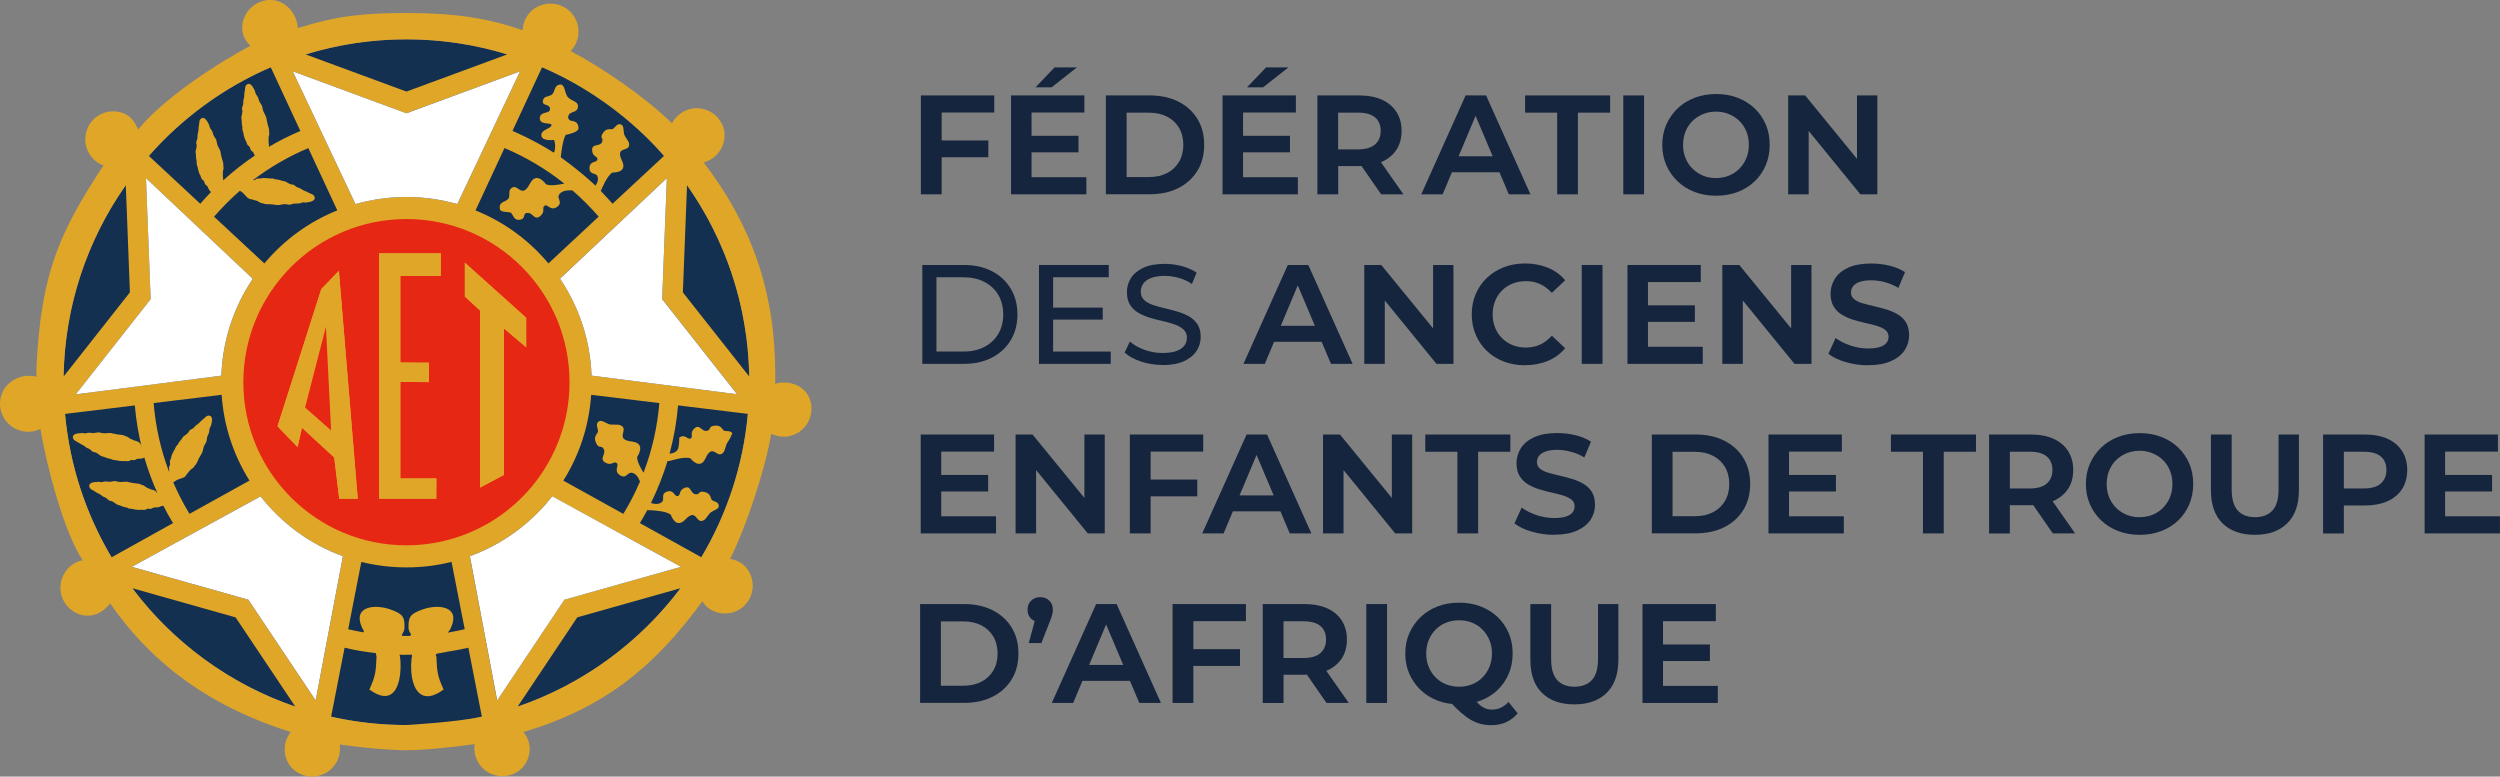<svg xmlns="http://www.w3.org/2000/svg" xmlns:xlink="http://www.w3.org/1999/xlink" id="Calque_2" data-name="Calque 2" viewBox="0 0 583.46 181.24"><rect x="0" y="0" width="583.46" height="181.24" fill="#808080" stroke="none"/><defs><style>      .cls-1 {        fill: none;      }      .cls-2 {        fill: #16253e;      }      .cls-3 {        fill: #143051;      }      .cls-4 {        clip-path: url(#clippath-1);      }      .cls-5 {        clip-path: url(#clippath-3);      }      .cls-6 {        clip-path: url(#clippath-2);      }      .cls-7 {        fill: #fff;      }      .cls-8 {        fill: #e52713;      }      .cls-9 {        fill: #e0a628;      }      .cls-10 {        clip-path: url(#clippath);      }    </style><clipPath id="clippath"><path class="cls-1" d="M103.53,160.92c-1.4-3.1-1.54-3.98-1.68-7.67,0,0-.57-.66.57-.79.88-.09,1.17-.22,2.03-.37,1.64-.24,3.26-.55,4.86-.92l3.15,16.09c-5.66,1.27-17.59,1.95-17.59,1.95-6.06,0-11.93-.68-17.59-1.95l3.14-16.09c2.37.56,4.8.98,7.28,1.25l.18.83c-.15,3.69-.28,4.57-1.67,7.67,6.37,4.65,7.65-2.48,7.2-7.26l-.15-.87c.52.02,1.07.07,1.61.02,1.01-.02,1.29-.02,1.29-.02l-.02.49c-.07.26-.12.5-.12.74-.35,3.64.49,8.47,3.77,8.47,1,0,2.23-.45,3.74-1.57M30.89,137.28l24.09,6.8,13.94,20.83c-15.3-5.22-28.5-14.95-38.03-27.63M134.73,144.08l24.1-6.8c-9.53,12.63-22.73,22.4-38.02,27.63l13.92-20.83ZM105.38,131.13l3.08,15.72c-1.04.23-2.12.46-3.19.65l-.82.15.43-.46c.12-.23.26-.45.37-.72,2.27-4.98-2.93-5.51-6.49-4.28-2.95,1.04-3.48,1.67-3.42,4.36,0,.52.31,1.06.62,1.59l-.29.28h-1.76l-.13-.27c.32-.54.62-1.07.62-1.6.07-2.69-.46-3.32-3.42-4.36-3.55-1.22-8.75-.7-6.49,4.28.13.27.27.52.4.74v.38c-1.23-.22-2.43-.46-3.63-.73l3.07-15.72c3.36.84,6.9,1.28,10.54,1.28s7.14-.44,10.51-1.28M60.81,115.85c4.92,6.29,11.58,11.18,19.22,13.97l-2.98,15.88h-.01l-.82,4.33h0l-2.55,13.45v-.02.02l-15.71-23.52-27.2-7.67,30.05-16.44h0ZM110.75,129.41c.3-.12.59-.26.87-.38.14-.05.3-.11.44-.16.29-.13.6-.28.89-.42.13-.05.27-.15.4-.19.31-.15.6-.29.91-.44.12-.05.24-.12.35-.19.31-.13.61-.31.91-.48.12-.06.22-.12.34-.18.29-.17.6-.33.9-.52.11-.05.21-.1.3-.16.31-.2.61-.39.92-.59.08-.04.15-.07.22-.12.98-.65,1.94-1.32,2.86-2.01.12-.09.22-.18.35-.28.21-.13.39-.29.59-.46.17-.15.38-.3.55-.44.18-.13.34-.31.51-.44.19-.17.4-.35.6-.52.14-.13.31-.27.46-.42.2-.18.4-.38.6-.57.15-.13.29-.27.43-.43.21-.2.41-.38.6-.59.14-.13.29-.28.42-.44.19-.21.38-.41.57-.61.13-.16.28-.32.4-.46.18-.21.37-.39.55-.61.15-.16.28-.33.43-.49.08-.13.18-.24.29-.38.16-.2.3-.39.46-.6v.02h.01l14.16,7.74h0l3.88,2.11h.01l11.99,6.58-24.9,7.03h.01l-2.31.65-1.34,2h0l-14.37,21.5h0l-6.37-33.67c.31-.11.62-.21.92-.32h0c.06-.02.12-.06.17-.06M15.18,96.6l16.28-1.98c.31,3.48.88,6.88,1.71,10.17l-.29-1.07c-.56-.77-.84-.68-1.4-.88-.63-.21-1.23-.49-1.45-.71-.23-.19-.51-.29-.62-.3-.1-.04-.23-.09-.23-.09-.42-.26-1.25-.3-1.25-.3-.77-.07-.4-.02-1.37-.22-.97-.2-.65-.2-1.35-.16-.73.02-.46.12-1.28.02-.82-.11-.48-.22-1.24-.13-.76.06-.48.16-1.12.11-.63-.07-.76-.1-1.12-.04-.38.09-.43.17-.93.09-.51-.09-.38-.09-.78,0,0,0-1.58-.05-1.73.78,0,0-.19.68.85,1.15.26.1.4.29.99.59.59.31.44.21.88.49.42.28.17.24.63.44.45.2.48.16.82.45.34.32.34.43.78.5.44.09.41.06.97.44.52.38.52.45.89.55.38.09.52.15,1.01.34.46.21.24.09.84.22.59.15.15.16.79.27.66.11.53.04.77.11.49.17,1.5.18,1.5.18.31-.07.71,0,.71,0,.72.1.97-.18.97-.18.19-.17.49-.07.49-.07.57.11.9-.16.9-.16.33-.24.86-.15.86-.15.52,0,.84-.18.84-.18.06-.04.14-.06.2-.1.82,2.88,1.86,5.66,3.06,8.36-.6-.81-.87-.72-1.45-.9-.62-.22-1.23-.5-1.46-.72-.22-.21-.51-.29-.62-.31-.1-.02-.23-.09-.23-.09-.4-.26-1.26-.3-1.26-.3-.76-.1-.37-.02-1.34-.22-.97-.21-.66-.18-1.37-.16-.73.01-.45.12-1.28.02-.81-.11-.47-.22-1.23-.15-.76.07-.48.18-1.12.12-.64-.09-.76-.09-1.14-.02-.37.09-.41.16-.92.09-.5-.09-.37-.09-.78-.01,0,0-1.57-.05-1.73.78,0,0-.19.7.85,1.15.26.11.4.29.99.6.59.29.45.21.88.5.44.27.18.23.63.42.44.19.49.17.82.46.34.29.34.43.77.5.45.09.41.07.96.44.54.37.53.44.91.52.35.09.52.16,1,.35.47.21.24.09.84.21.59.15.16.21.79.29.66.1.53.02.78.1.49.16,1.48.2,1.48.2.31-.07.73-.02.73-.02.72.09.96-.17.96-.17.2-.16.5-.07.5-.07.56.11.89-.16.89-.16.32-.26.86-.16.86-.16.53,0,.84-.15.84-.15.22-.15.53-.21.53-.21.09.02.21-.01.3-.02.7,1.38,1.45,2.73,2.25,4.04l-14.34,7.98c-5.93-9.96-9.75-21.31-10.86-33.46M156.32,105.67c.96-3.58,1.61-7.28,1.93-11.06l16.29,1.98c-1.1,12.15-4.93,23.51-10.85,33.47l-14.36-7.98c.6-.98,1.18-1.98,1.73-3.02l.7.02s3.94.11,4.82,1.1c0,0,1.11,3.39,3.33,1.1,1.62-1.7,2.17-1.05,2.71-.38.43.49.84,1.01,1.73.45.5-.32,1.06-1.45,1.59-1.81.85-.57,2-.74,1.8-1.67-.18-.9-1.48-.79-1.73-1.38-.24-.56-.28-1.37-1.58-1.67-.84-.2-1.07.02-1.26.24-.19.18-.35.38-.9.28-1.15-.18-.98-2.11-2.48-1.49-1.51.63-.79,1.67-1.61,1.92-.37.1-.59-.24-.87-.56-.32-.38-.72-.76-1.58-.49-1.6.5-.62,1.7-1.14,2.32-.61.7-1.65.67-2.65.37,0,0-.1.13.05-.17,1.49-3.05,2.76-6.24,3.76-9.53.11-.39.06-.11.06-.11l.46-.02s3.75-1.21,4.92-.56c0,0,2.16,2.82,3.47-.07.97-2.16,1.72-1.72,2.45-1.28.57.34,1.12.67,1.77-.16.35-.45.5-1.7.9-2.25.62-.79,1.12-2.15,1.12-2.15-.46-.79-1.67-.26-2.08-.71-.41-.48-.73-1.21-2.05-1.05-1.6.17-.69.99-1.86,1.22-.48.07-.84-.21-1.18-.48-.5-.38-.95-.77-1.66-.11-1.21,1.07-.17,1.84-.87,2.33-.31.22-.6,0-.94-.22-.45-.24-.96-.52-1.72.04,0,0-.01,1.82-.29,2.58-.29.76-1.1,1.09-2,1.18l.06-.22ZM35.84,94.07l15.89-1.93c.49,7.32,2.81,14.16,6.5,20.02l-14,7.76c-1.43-2.33-2.7-4.8-3.8-7.36h0c.35-.13.6-.38.6-.38.3-.24,1.23-.52,1.23-.52,1.05-.29,1.05-.61,1.43-1.11.39-.52.84-1.03,1.12-1.17.28-.13.45-.4.5-.48.05-.1.13-.21.13-.21.38-.31.69-1.09.69-1.09.33-.7.13-.38.62-1.22.49-.85.39-.55.59-1.24.21-.7.03-.48.37-1.22.37-.76.37-.4.52-1.15.17-.73-.02-.51.25-1.09.26-.59.31-.68.36-1.07.05-.39-.03-.45.21-.9.25-.46.2-.34.27-.72,0,0,.51-1.51-.22-1.9,0,0-.59-.4-1.34.44-.19.23-.43.29-.88.77-.46.48-.34.35-.73.7-.4.3-.27.09-.61.46-.32.37-.31.41-.69.63-.38.22-.51.17-.73.57-.21.39-.19.35-.71.77-.53.41-.59.38-.8.69-.18.33-.3.45-.63.85-.34.38-.15.22-.46.72-.32.51-.22.1-.51.67-.3.57-.17.49-.33.7-.31.42-.67,1.36-.67,1.36,0,.33-.19.71-.19.71-.31.65-.14.96-.14.96.11.23-.05.5-.05.5-.31.48-.16.89-.16.89.07.2.04.41-.02.61h0c-1.9-5.05-3.14-10.42-3.59-16.03M131.48,112.16c3.69-5.87,6-12.71,6.49-20.02l15.91,1.93c-.47,5.65-1.72,11.07-3.64,16.13l-.07.1c-.7-1.14-1.62-2.83-1.44-3.72,0,0,2.19-3.12-1.21-3.52-4.43-.52-.38-2.94-2.81-3.85-.29-.11-.74-.11-1.24-.11-.5.01-1.01.02-1.35-.1-1.01-.37-1.9-1.22-2.57-.48-.65.77.28,1.81-.05,2.38-.33.59-.99,1.15-.41,2.42.71,1.6,1.24.39,1.84,1.53.59,1.12-1.18,2.2.31,3.09.84.49,1.34.32,1.74.15.34-.13.62-.28.95-.02.69.54-.79,1.73.68,2.78.89.65,1.4.27,1.83-.1.29-.23.55-.45.87-.43,1.01.05,1.67,1.01,2.07,2.11l-.08.1c-1.1,2.58-2.39,5.04-3.82,7.4l-14-7.76ZM29.36,43.23l.96,25-15.48,19.65c.27-16.6,5.6-31.98,14.51-44.65M159.37,68.25l.97-25.03c8.92,12.66,14.25,28.05,14.52,44.65l-15.49-19.63ZM34.07,41.57l9.95,9.38h-.01s3.25,3.05,3.25,3.05h0l11.73,11.07c-4.38,6.49-7.03,14.25-7.32,22.6l-16.02,2.05h0l-4.39.56h0l-13.57,1.75h0s0,0,0,0l17.48-22.21-1.09-28.25h0ZM155.63,41.57l-.99,25.79h0l-.1,2.45,1.51,1.9h0l15.98,20.29h-.01l-33.96-4.35c-.31-8.37-2.98-16.1-7.36-22.62l24.93-23.47h0ZM59.12,42.02h-.06c3.94-2.98,8.27-5.52,12.9-7.45l6.76,14.53c-6.66,2.67-12.49,6.96-17.02,12.38l-11.74-10.91c1.87-2.15,3.88-4.19,6.03-6.05.21.17.38.24.38.24.34.2.96.94.96.94.7.83.97.71,1.61.88.63.15,1.26.35,1.51.55.24.22.54.26.65.27.1.02.24.06.24.06.43.23,1.28.2,1.28.2.76.02.38-.02,1.37.1.98.12.66.15,1.37.06.72-.11.43-.18,1.27-.16.84.05.49.18,1.25.05.74-.15.46-.22,1.1-.2.66,0,.78,0,1.14-.09.37-.12.4-.22.9-.17.51.04.38.05.77-.05,0,0,1.58-.1,1.66-.93,0,0,.13-.72-.93-1.07-.28-.09-.43-.26-1.03-.49-.63-.27-.47-.19-.92-.43-.46-.24-.21-.22-.67-.38-.46-.16-.5-.13-.87-.39-.34-.27-.37-.39-.81-.44-.46-.05-.42-.02-1-.35-.57-.33-.57-.38-.95-.44-.37-.06-.53-.11-1.03-.27-.5-.15-.25-.06-.85-.13-.6-.11-.17-.17-.79-.23h-.79c-.5-.12-1.5-.1-1.5-.1-.31.13-.73.1-.73.1-.72-.05-.94.24-.94.24-.11.13-.29.16-.39.16-.06,0-.1-.02-.1-.02M110.98,49.1l6.76-14.55c5.02,2.12,9.7,4.91,13.91,8.25l.09.04c-1.29.28-3.51.65-4.34.13,0,0-2.18-3.14-3.72-.11-1.17,2.25-1.94,1.75-2.68,1.23-.59-.4-1.17-.78-1.92.09-.4.45,0,1.69-.45,2.22-.7.82-2.26.61-1.97,2.37.17.99,2.27.48,2.7.99.43.52.62,1.67,1.83,1.55,1.73-.18.6-1.48,1.86-1.62.51-.07.89.23,1.25.54.49.44.96.88,1.76.22,1.36-1.11.28-1.97,1.06-2.45.33-.21.62.05,1.01.28.43.29.99.6,1.82.05,1.48-1,.11-1.94.45-2.73.47-1.06,1.9-1.27,3.23-1.15l.07.07c2.15,1.87,4.17,3.91,6.02,6.04l-11.73,10.92c-4.52-5.42-10.36-9.7-17.02-12.38M121.37,16.65l-5.84,12.37h0l-1.89,4h0l-6.91,14.6c-3.77-1.05-7.75-1.65-11.87-1.65s-8.12.6-11.9,1.65h0l-14.64-30.97h0l24.29,8.96h0l2.24.83,26.52-9.79h0ZM34.73,36.39c7.79-8.84,17.49-15.97,28.46-20.69l6.91,14.87c-2.54,1.07-4.99,2.31-7.37,3.71h.01c.07-.35-.01-.6-.05-1.03-.04-.63-.02-1.31.09-1.61.11-.28.08-.6.05-.68-.02-.12-.03-.24-.03-.24.09-.48-.21-1.27-.21-1.27-.2-.74-.12-.37-.31-1.34-.21-.95-.09-.67-.4-1.29-.29-.67-.28-.38-.52-1.17-.23-.82,0-.54-.35-1.2-.38-.67-.35-.38-.56-.99-.19-.6-.21-.74-.42-1.05-.22-.33-.32-.33-.44-.82-.13-.5-.07-.38-.28-.72,0,0-.6-1.47-1.4-1.29,0,0-.72.1-.72,1.23,0,.28-.13.5-.17,1.14-.04.67-.01.51-.1,1.01-.1.51-.13.26-.15.74,0,.5.04.52-.1.94-.13.44-.26.49-.16.92.1.44.11.4-.03,1.06-.13.63-.19.66-.13,1.04.06.37.06.55.08,1.05,0,.54.03.26.13.85.1.6-.1.22.05.84.16.65.19.49.21.74.04.52.4,1.47.4,1.47.21.24.31.65.31.65.19.7.54.83.54.83.22.11.28.41.28.41.09.59.46.77.46.77.35.2.5.74.5.74.05.11.1.22.16.3-2.62,1.76-5.08,3.69-7.39,5.8h0c.04-.29-.02-.52-.05-.87-.06-.65-.04-1.31.08-1.6.11-.31.07-.61.04-.71-.03-.1-.03-.26-.03-.26.08-.48-.21-1.27-.21-1.27-.21-.71-.12-.35-.33-1.32-.19-.96-.07-.68-.37-1.32-.31-.66-.3-.37-.53-1.16-.23-.79.01-.56-.35-1.21-.37-.66-.35-.38-.55-.98-.18-.62-.21-.74-.42-1.05-.22-.32-.3-.32-.45-.83-.11-.5-.06-.38-.29-.71,0,0-.59-1.47-1.4-1.29,0,0-.71.1-.71,1.22,0,.28-.13.5-.16,1.16-.05.66-.01.49-.11,1-.09.5-.14.26-.14.76,0,.48.04.5-.1.93-.15.43-.26.49-.17.92.11.44.11.41-.01,1.05-.13.66-.21.67-.15,1.04.07.39.07.55.07,1.09.01.51.05.23.15.83.09.62-.11.23.05.84.16.66.2.49.21.74.05.53.39,1.45.39,1.45.21.24.32.66.32.66.19.7.53.83.53.83.24.12.29.4.29.4.1.6.46.79.46.79.37.2.49.72.49.72.2.46.48.72.48.72.04.02.11.07.15.12,0-.01.03-.02.04-.05-.87.92-1.73,1.84-2.56,2.8l-12.01-11.18ZM119.6,30.57l6.91-14.87c18.01,7.63,28.46,20.69,28.46,20.69l-12.01,11.16c-.4-.48-2.58-2.8-2.58-2.8l-.19-.24.1-.12s1.47-3.64,2.71-4.13c0,0,3.56.16,2.17-2.72-1.81-3.76,2.11-1.76,1.62-4.14-.12-.57-.99-1.49-1.15-2.15-.2-.99.04-2.11-.92-2.25-.91-.16-1.27,1.12-1.9,1.15h-.29c-.57-.01-1.21-.02-1.81.89-.9,1.34.32,1.17-.26,2.21-.59,1.03-2.33.17-2.27,1.79.07,1.66,1.32,1.32,1.23,2.17-.07.83-1.74.24-1.84,1.93-.09,1.67,1.4,1.17,1.79,1.88.38.73.13,1.55-.39,2.32,0,0-2.71-2.7-8.11-6.64,0,0,.38-4.1,1.19-5.24,0,0,3.03-.51,2.96-1.59-.1-1.51-1.01-1.54-1.9-1.73,0,0-.68-.31-.49-1.03.33-1.32,2.23-.59,2.26-2.33.02-1.1-1.38-1.15-2.3-2.04-.92-.94-.63-3.26-2-2.99-1.39.28-.99,1.79-1.85,2.37-.87.57-1.86.19-2.05,1.46-.17,1.22,1.61.57,1.68,1.83.07,1.26-2.29.48-2.39,2.1-.1,1.87,2.97.92,2.72,1.77-.24.85-2.51.96-2.36,2.38.15,1.38,2.96,1,2.96,1,0,0,.54,1.15.08,2.77l-.15.2c-4.46-2.9-9.63-5.08-9.63-5.08M71.34,12.7c7.43-2.29,15.34-3.52,23.53-3.52s16.07,1.22,23.5,3.52l-23.5,8.67-23.53-8.67ZM56.53,6.54c0,1.77.77,2.97,1.92,4.15-7.56,3.93-20.51,12.45-26.21,19.54-.93-2.21-2.1-3.38-3.78-3.93-3.43-1.11-7.12.76-8.24,4.19-1.07,3.33.67,6.91,3.92,8.13-10.37,15.78-14.6,25.26-15.63,47.26-.03.67.02,1.37.03,2.06-3.35-.93-7.14.93-8.22,4.27-1.11,3.42.77,7.1,4.21,8.23,1.68.56,3.42.38,4.9-.35,1.42,8.52,5.47,24.09,9.88,30.68-1.62.29-2.93,1.12-3.96,2.55-2.12,2.94-1.47,7.02,1.44,9.13,2.84,2.06,6.49,1.58,8.89-1.64,10.43,14.92,24.15,24.33,42.17,30.04-2.33,2.99-1.67,7.08,1.15,9.14,2.91,2.12,6.99,1.47,9.12-1.45,1.04-1.43,1.4-3.16,1.17-4.79,4.13.61,11.26,1.34,15.56,1.34s11.78-.82,15.93-1.43c-.24,1.62.12,3.34,1.17,4.79,2.12,2.92,6.21,3.56,9.12,1.45,2.84-2.06,3.45-6.35,1.08-9.05,18.93-5.66,30.51-15.14,41.79-30.53,1.79,3.1,6.22,3.71,9.05,1.65,2.92-2.12,3.55-6.23,1.44-9.13-1.04-1.43-2.43-2.12-4.03-2.39,3.73-7.48,8.15-20.7,9.59-29.22,1.46.72,3.2.92,4.88.37,2.58-.82,4.27-3.11,4.5-5.63v-1.18c-.04-.49-.13-.95-.29-1.44-1.08-3.32-4.82-4.74-8.17-3.78.03-.7.03-1.38.03-2.08,0-19.62-5.65-35.12-16.72-49.6,3.52-.85,5.7-4.76,4.61-8.11-1.12-3.43-4.8-5.31-8.24-4.2-1.67.55-3,1.75-3.75,3.19-6.04-5.92-16.11-12.91-23.67-16.85,1.14-1.17,1.85-2.78,1.85-4.55,0-3.61-2.91-6.52-6.53-6.52s-6.36,2.75-6.52,6.21c-8.92-3.14-17.1-4.02-27.09-4.02s-16.2.63-25.38,3.52c-.17-3.45-2.94-6.57-6.44-6.57s-6.54,2.92-6.54,6.54"></path></clipPath><clipPath id="clippath-1"><polygon class="cls-9" points="108.49 69.22 112.03 72.46 112.03 113.8 117.6 110.84 117.6 76.64 122.8 81.04 122.8 74.16 108.49 61.31 108.49 69.22"></polygon></clipPath><clipPath id="clippath-2"><polygon class="cls-9" points="74.98 67.48 64.77 99.48 69.44 104.35 70.47 99.83 78 106.77 79.17 116.39 83.49 116.39 79.09 63.2 74.98 67.48"></polygon></clipPath><clipPath id="clippath-3"><polygon class="cls-9" points="88.5 59.12 88.5 116.39 101.82 116.39 101.85 111.66 93.43 111.66 93.43 89.13 100.11 89.18 100.11 84.65 93.43 84.6 93.43 64.41 102.87 64.41 102.87 59.12 88.5 59.12"></polygon></clipPath></defs><g id="Calque_1-2" data-name="Calque 1"><g><path class="cls-2" d="M219.77,45.35h-4.85v-23.08h17.12v3.99h-12.27v19.09ZM219.38,32.78h11.28v3.92h-11.28v-3.92Z"></path><path class="cls-2" d="M240.75,41.36h12.79v3.99h-17.58v-23.08h17.12v3.99h-12.33v15.1ZM240.42,31.69h11.28v3.86h-11.28v-3.86ZM241.67,20.38l4.45-4.65h5.21l-5.9,4.65h-3.76Z"></path><path class="cls-2" d="M258.09,45.35v-23.08h10.26c2.53,0,4.74.48,6.64,1.43,1.9.96,3.39,2.3,4.45,4.02,1.07,1.73,1.6,3.75,1.6,6.08s-.53,4.36-1.6,6.08c-1.07,1.73-2.55,3.07-4.45,4.02-1.9.96-4.12,1.43-6.64,1.43h-10.26ZM262.94,41.32h5.21c1.63,0,3.03-.31,4.22-.92s2.12-1.49,2.79-2.62,1.01-2.46,1.01-3.97-.34-2.87-1.01-3.99-1.6-1.99-2.79-2.6-2.59-.92-4.22-.92h-5.21v15.04Z"></path><path class="cls-2" d="M290.11,41.36h12.79v3.99h-17.58v-23.08h17.12v3.99h-12.33v15.1ZM289.78,31.69h11.28v3.86h-11.28v-3.86ZM291.03,20.38l4.45-4.65h5.21l-5.9,4.65h-3.76Z"></path><path class="cls-2" d="M307.46,45.35v-23.08h9.7c2.09,0,3.87.33,5.34.99s2.61,1.62,3.41,2.87,1.2,2.73,1.2,4.42-.4,3.18-1.2,4.4-1.94,2.16-3.41,2.82c-1.47.66-3.25.99-5.34.99h-7.02l2.18-2.11v8.71h-4.85ZM312.3,37.14l-2.18-2.28h6.83c1.76,0,3.08-.38,3.96-1.15.88-.77,1.32-1.82,1.32-3.17s-.44-2.41-1.32-3.15c-.88-.74-2.2-1.1-3.96-1.1h-6.83l2.18-2.34v13.19ZM322.33,45.35l-5.8-8.38h5.14l5.87,8.38h-5.21Z"></path><path class="cls-2" d="M331.7,45.35l10.35-23.08h4.78l10.35,23.08h-5.05l-8.71-20.58h1.91l-8.64,20.58h-5.01ZM336.71,40.2l1.29-3.73h12.17l1.29,3.73h-14.74Z"></path><path class="cls-2" d="M363.42,45.35v-19.06h-7.49v-4.02h19.85v4.02h-7.52v19.06h-4.85Z"></path><path class="cls-2" d="M378.85,45.35v-23.08h4.85v23.08h-4.85Z"></path><path class="cls-2" d="M400.52,45.68c-1.8,0-3.47-.29-5-.87-1.53-.58-2.86-1.41-3.99-2.49s-2.01-2.34-2.64-3.78-.94-3.02-.94-4.73.31-3.29.94-4.73c.63-1.44,1.51-2.7,2.64-3.78,1.13-1.08,2.46-1.91,3.99-2.49s3.19-.87,5-.87,3.47.29,5,.87c1.53.58,2.85,1.41,3.97,2.47,1.12,1.07,1.99,2.32,2.61,3.76.62,1.44.92,3.03.92,4.77s-.31,3.3-.92,4.75c-.62,1.45-1.48,2.71-2.61,3.78-1.12,1.07-2.45,1.89-3.97,2.47-1.53.58-3.19.87-5,.87ZM400.48,41.55c1.1,0,2.11-.19,3.03-.56.92-.37,1.73-.91,2.42-1.6.69-.69,1.24-1.51,1.63-2.46.4-.94.59-1.99.59-3.13s-.19-2.19-.58-3.13c-.39-.94-.92-1.76-1.62-2.44-.69-.68-1.51-1.21-2.44-1.6-.93-.38-1.94-.58-3.02-.58s-2.12.19-3.05.58c-.93.39-1.75.92-2.44,1.6-.69.68-1.23,1.5-1.62,2.44-.38.95-.58,1.99-.58,3.13s.19,2.18.58,3.12c.38.93.92,1.75,1.62,2.44s1.51,1.23,2.44,1.62c.93.39,1.94.58,3.02.58Z"></path><path class="cls-2" d="M417.33,45.35v-23.08h3.96l14.05,17.18h-1.95v-17.18h4.75v23.08h-3.96l-14.01-17.18h1.95v17.18h-4.78Z"></path><path class="cls-2" d="M215.25,84.92v-23.08h9.73c2.46,0,4.63.48,6.51,1.45,1.88.97,3.34,2.32,4.39,4.06,1.04,1.74,1.57,3.75,1.57,6.03s-.52,4.3-1.57,6.03c-1.04,1.74-2.51,3.09-4.39,4.06-1.88.97-4.05,1.45-6.51,1.45h-9.73ZM218.55,82.05h6.23c1.91,0,3.57-.36,4.96-1.09,1.4-.73,2.48-1.74,3.25-3.05.77-1.31,1.15-2.82,1.15-4.53s-.39-3.25-1.15-4.55c-.77-1.3-1.85-2.31-3.25-3.03-1.4-.73-3.05-1.09-4.96-1.09h-6.23v17.35Z"></path><path class="cls-2" d="M245.78,82.05h13.45v2.87h-16.75v-23.08h16.29v2.87h-12.99v17.35ZM245.49,71.79h11.87v2.8h-11.87v-2.8Z"></path><path class="cls-2" d="M271.31,85.18c-1.76,0-3.44-.27-5.05-.81s-2.87-1.24-3.79-2.09l1.22-2.57c.88.77,2,1.41,3.36,1.91s2.78.76,4.25.76c1.34,0,2.43-.15,3.26-.46.84-.31,1.45-.73,1.85-1.27s.59-1.15.59-1.83c0-.79-.26-1.43-.78-1.91-.52-.48-1.19-.87-2.01-1.17-.82-.3-1.73-.56-2.72-.77s-1.98-.48-2.98-.77c-1-.3-1.91-.68-2.74-1.14-.82-.46-1.49-1.08-2-1.86s-.76-1.79-.76-3.02.31-2.28.94-3.28,1.59-1.8,2.9-2.41c1.31-.6,2.97-.91,5-.91,1.34,0,2.67.18,3.99.53,1.32.35,2.46.86,3.43,1.52l-1.09,2.64c-.99-.66-2.03-1.14-3.13-1.43-1.1-.3-2.17-.45-3.2-.45-1.3,0-2.36.17-3.2.49-.84.33-1.45.77-1.83,1.32-.39.55-.58,1.17-.58,1.85,0,.81.26,1.46.77,1.95.52.48,1.19.87,2.01,1.15.82.29,1.73.54,2.72.77.99.23,1.98.49,2.98.78,1,.29,1.91.66,2.74,1.12.82.46,1.49,1.08,2,1.85.51.77.76,1.76.76,2.97s-.32,2.25-.96,3.25c-.64,1-1.62,1.8-2.95,2.41-1.33.6-3.01.91-5.03.91Z"></path><path class="cls-2" d="M290.2,84.92l10.35-23.08h4.78l10.35,23.08h-5.05l-8.71-20.58h1.91l-8.64,20.58h-5.01ZM295.21,79.77l1.29-3.73h12.17l1.29,3.73h-14.74Z"></path><path class="cls-2" d="M318.4,84.92v-23.08h3.96l14.05,17.18h-1.95v-17.18h4.75v23.08h-3.96l-14.01-17.18h1.95v17.18h-4.78Z"></path><path class="cls-2" d="M355.92,85.25c-1.78,0-3.43-.29-4.95-.87-1.52-.58-2.83-1.4-3.94-2.46-1.11-1.05-1.98-2.31-2.61-3.78-.63-1.46-.94-3.05-.94-4.77s.31-3.3.94-4.77c.63-1.46,1.5-2.72,2.62-3.78,1.12-1.05,2.44-1.87,3.96-2.46s3.17-.87,4.95-.87c1.93,0,3.7.33,5.31.99,1.6.66,2.95,1.64,4.02,2.93l-3.1,2.93c-.84-.9-1.75-1.58-2.74-2.04s-2.09-.69-3.3-.69c-1.12,0-2.16.19-3.1.56-.95.37-1.77.91-2.47,1.6-.7.69-1.25,1.51-1.63,2.46-.38.95-.58,1.99-.58,3.13s.19,2.19.58,3.13c.38.95.93,1.76,1.63,2.46.7.69,1.53,1.23,2.47,1.6.94.37,1.98.56,3.1.56,1.21,0,2.31-.23,3.3-.69.99-.46,1.9-1.15,2.74-2.08l3.1,2.93c-1.08,1.3-2.42,2.28-4.02,2.95s-3.39,1.01-5.34,1.01Z"></path><path class="cls-2" d="M369.15,84.92v-23.08h4.85v23.08h-4.85Z"></path><path class="cls-2" d="M384.61,80.93h12.79v3.99h-17.58v-23.08h17.12v3.99h-12.33v15.1ZM384.28,71.26h11.28v3.86h-11.28v-3.86Z"></path><path class="cls-2" d="M401.96,84.92v-23.08h3.96l14.05,17.18h-1.95v-17.18h4.75v23.08h-3.96l-14.01-17.18h1.95v17.18h-4.78Z"></path><path class="cls-2" d="M435.99,85.25c-1.8,0-3.54-.25-5.23-.74-1.68-.49-3.03-1.14-4.04-1.93l1.68-3.69c.94.7,2.1,1.29,3.46,1.75,1.36.46,2.75.69,4.15.69,1.12,0,2.03-.12,2.74-.35.7-.23,1.22-.55,1.53-.96s.48-.87.48-1.4c0-.66-.24-1.19-.72-1.58-.49-.4-1.13-.71-1.93-.96-.8-.24-1.69-.47-2.65-.68-.97-.21-1.93-.46-2.9-.76-.97-.3-1.85-.69-2.66-1.17s-1.45-1.12-1.94-1.91c-.49-.79-.74-1.8-.74-3.03s.35-2.45,1.04-3.53c.69-1.08,1.74-1.93,3.15-2.56s3.18-.94,5.31-.94c1.43,0,2.84.16,4.22.49,1.38.33,2.6.84,3.66,1.52l-1.55,3.69c-1.01-.62-2.07-1.07-3.17-1.35-1.1-.29-2.16-.43-3.2-.43-1.1,0-2,.13-2.69.38-.69.25-1.2.59-1.52,1.02-.32.43-.48.91-.48,1.43,0,.66.25,1.19.74,1.58s1.14.71,1.95.94c.8.23,1.69.46,2.66.68.97.22,1.93.48,2.9.77s1.85.68,2.66,1.15c.8.47,1.45,1.1,1.93,1.88.48.78.73,1.78.73,2.98,0,1.28-.35,2.44-1.04,3.5-.69,1.05-1.75,1.9-3.16,2.54-1.42.64-3.2.96-5.36.96Z"></path><path class="cls-2" d="M219.67,120.5h12.79v3.99h-17.58v-23.08h17.12v3.99h-12.33v15.1ZM219.34,110.84h11.28v3.86h-11.28v-3.86Z"></path><path class="cls-2" d="M237.02,124.49v-23.08h3.96l14.05,17.18h-1.95v-17.18h4.75v23.08h-3.96l-14.01-17.18h1.95v17.18h-4.78Z"></path><path class="cls-2" d="M268.54,124.49h-4.85v-23.08h17.12v3.99h-12.27v19.09ZM268.15,111.92h11.28v3.92h-11.28v-3.92Z"></path><path class="cls-2" d="M280.58,124.49l10.35-23.08h4.78l10.35,23.08h-5.05l-8.71-20.58h1.91l-8.64,20.58h-5.01ZM285.59,119.34l1.29-3.73h12.17l1.29,3.73h-14.74Z"></path><path class="cls-2" d="M308.77,124.49v-23.08h3.96l14.05,17.18h-1.95v-17.18h4.75v23.08h-3.96l-14.01-17.18h1.95v17.18h-4.78Z"></path><path class="cls-2" d="M340.13,124.49v-19.06h-7.49v-4.02h19.85v4.02h-7.52v19.06h-4.85Z"></path><path class="cls-2" d="M362.72,124.82c-1.8,0-3.54-.25-5.23-.74-1.68-.49-3.03-1.14-4.04-1.93l1.68-3.69c.94.7,2.1,1.29,3.46,1.75,1.36.46,2.75.69,4.15.69,1.12,0,2.03-.12,2.74-.35.7-.23,1.21-.55,1.53-.96s.48-.87.48-1.4c0-.66-.24-1.19-.73-1.58s-1.13-.71-1.93-.96c-.8-.24-1.69-.47-2.65-.68-.97-.21-1.93-.46-2.9-.76-.97-.3-1.85-.69-2.66-1.17s-1.45-1.12-1.95-1.91c-.49-.79-.74-1.8-.74-3.03s.35-2.45,1.04-3.53c.69-1.08,1.74-1.93,3.15-2.56s3.18-.94,5.31-.94c1.43,0,2.84.16,4.22.49,1.38.33,2.61.84,3.66,1.52l-1.55,3.69c-1.01-.62-2.07-1.07-3.17-1.35-1.1-.29-2.17-.43-3.2-.43-1.1,0-1.99.13-2.69.38-.69.25-1.2.59-1.52,1.02-.32.43-.48.91-.48,1.43,0,.66.25,1.19.74,1.58s1.14.71,1.95.94c.8.23,1.69.46,2.65.68.97.22,1.93.48,2.9.77.97.3,1.85.68,2.65,1.15.8.47,1.45,1.1,1.93,1.88.48.78.73,1.78.73,2.98,0,1.28-.35,2.44-1.04,3.5-.69,1.05-1.75,1.9-3.17,2.54-1.42.64-3.21.96-5.36.96Z"></path><path class="cls-2" d="M385.51,124.49v-23.08h10.26c2.53,0,4.74.48,6.64,1.43,1.9.96,3.39,2.3,4.45,4.02,1.07,1.73,1.6,3.75,1.6,6.08s-.53,4.36-1.6,6.08c-1.07,1.73-2.55,3.07-4.45,4.02-1.9.96-4.12,1.43-6.64,1.43h-10.26ZM390.35,120.47h5.21c1.63,0,3.03-.31,4.22-.92s2.12-1.49,2.79-2.62,1.01-2.46,1.01-3.97-.34-2.87-1.01-3.99-1.6-1.99-2.79-2.6-2.59-.92-4.22-.92h-5.21v15.04Z"></path><path class="cls-2" d="M417.53,120.5h12.79v3.99h-17.58v-23.08h17.12v3.99h-12.33v15.1ZM417.2,110.84h11.28v3.86h-11.28v-3.86Z"></path><path class="cls-2" d="M448.79,124.49v-19.06h-7.48v-4.02h19.85v4.02h-7.52v19.06h-4.85Z"></path><path class="cls-2" d="M464.22,124.49v-23.08h9.69c2.09,0,3.87.33,5.34.99,1.47.66,2.61,1.62,3.41,2.87s1.2,2.73,1.2,4.42-.4,3.18-1.2,4.4-1.94,2.16-3.41,2.82c-1.47.66-3.25.99-5.34.99h-7.02l2.18-2.11v8.71h-4.85ZM469.07,116.28l-2.18-2.28h6.83c1.76,0,3.08-.38,3.96-1.15.88-.77,1.32-1.82,1.32-3.17s-.44-2.41-1.32-3.15c-.88-.74-2.2-1.1-3.96-1.1h-6.83l2.18-2.34v13.19ZM479.09,124.49l-5.8-8.38h5.14l5.87,8.38h-5.21Z"></path><path class="cls-2" d="M499.37,124.82c-1.8,0-3.47-.29-4.99-.87-1.53-.58-2.86-1.41-3.99-2.49-1.13-1.08-2.01-2.34-2.64-3.78-.63-1.44-.94-3.02-.94-4.73s.31-3.29.94-4.73c.63-1.44,1.51-2.7,2.64-3.78,1.13-1.08,2.46-1.91,3.99-2.49,1.53-.58,3.19-.87,4.99-.87s3.47.29,5,.87c1.53.58,2.85,1.41,3.97,2.47,1.12,1.07,1.99,2.32,2.6,3.76.62,1.44.92,3.03.92,4.77s-.31,3.3-.92,4.75c-.62,1.45-1.48,2.71-2.6,3.78-1.12,1.07-2.45,1.89-3.97,2.47-1.53.58-3.19.87-5,.87ZM499.34,120.7c1.1,0,2.11-.19,3.03-.56.92-.37,1.73-.91,2.42-1.6.69-.69,1.24-1.51,1.63-2.46.4-.94.59-1.99.59-3.13s-.19-2.19-.58-3.13c-.39-.94-.92-1.76-1.62-2.44s-1.51-1.21-2.44-1.6c-.93-.38-1.94-.58-3.02-.58s-2.12.19-3.05.58c-.93.39-1.75.92-2.44,1.6-.69.68-1.23,1.5-1.62,2.44-.38.95-.58,1.99-.58,3.13s.19,2.18.58,3.12c.38.93.92,1.75,1.62,2.44.69.69,1.5,1.23,2.44,1.62.93.39,1.94.58,3.02.58Z"></path><path class="cls-2" d="M526.28,124.82c-3.23,0-5.75-.89-7.57-2.67-1.81-1.78-2.72-4.37-2.72-7.78v-12.96h4.85v12.79c0,2.26.47,3.91,1.42,4.95.94,1.03,2.29,1.55,4.02,1.55s3.12-.52,4.07-1.55c.96-1.03,1.43-2.68,1.43-4.95v-12.79h4.75v12.96c0,3.41-.91,6-2.74,7.78-1.83,1.78-4.33,2.67-7.52,2.67Z"></path><path class="cls-2" d="M542.17,124.49v-23.08h9.69c2.09,0,3.87.33,5.34.99,1.47.66,2.61,1.62,3.41,2.87s1.2,2.73,1.2,4.42-.4,3.19-1.2,4.44c-.8,1.24-1.94,2.19-3.41,2.85-1.47.66-3.25.99-5.34.99h-7.02l2.18-2.18v8.71h-4.85ZM547.02,116.28l-2.18-2.28h6.83c1.76,0,3.08-.38,3.96-1.15.88-.77,1.32-1.82,1.32-3.17s-.44-2.41-1.32-3.15c-.88-.74-2.2-1.1-3.96-1.1h-6.83l2.18-2.34v13.19Z"></path><path class="cls-2" d="M570.66,120.5h12.79v3.99h-17.58v-23.08h17.11v3.99h-12.33v15.1ZM570.33,110.84h11.28v3.86h-11.28v-3.86Z"></path><path class="cls-2" d="M214.74,164.06v-23.08h10.26c2.53,0,4.74.48,6.64,1.43,1.9.96,3.39,2.3,4.45,4.02,1.07,1.73,1.6,3.75,1.6,6.08s-.53,4.36-1.6,6.08c-1.07,1.73-2.55,3.07-4.45,4.02-1.9.96-4.12,1.43-6.64,1.43h-10.26ZM219.59,160.04h5.21c1.63,0,3.03-.31,4.22-.92s2.12-1.49,2.79-2.62,1.01-2.46,1.01-3.97-.34-2.87-1.01-3.99-1.6-1.99-2.79-2.6-2.59-.92-4.22-.92h-5.21v15.04Z"></path><path class="cls-2" d="M240.1,150.08l2.05-7.62.66,2.74c-.88,0-1.6-.26-2.16-.79-.56-.53-.84-1.23-.84-2.11s.29-1.59.86-2.13c.57-.54,1.26-.81,2.08-.81.86,0,1.57.27,2.13.81.56.54.84,1.25.84,2.13,0,.24-.02.49-.07.76s-.12.57-.23.92c-.11.35-.29.81-.53,1.38l-1.85,4.72h-2.94Z"></path><path class="cls-2" d="M245.47,164.06l10.35-23.08h4.78l10.35,23.08h-5.05l-8.71-20.58h1.91l-8.64,20.58h-5.01ZM250.48,158.91l1.29-3.73h12.17l1.29,3.73h-14.74Z"></path><path class="cls-2" d="M278.51,164.06h-4.85v-23.08h17.12v3.99h-12.27v19.09ZM278.12,151.5h11.28v3.92h-11.28v-3.92Z"></path><path class="cls-2" d="M294.7,164.06v-23.08h9.7c2.09,0,3.87.33,5.34.99s2.61,1.62,3.41,2.87,1.2,2.73,1.2,4.42-.4,3.18-1.2,4.4-1.94,2.16-3.41,2.82c-1.47.66-3.25.99-5.34.99h-7.02l2.18-2.11v8.71h-4.85ZM299.55,155.85l-2.18-2.28h6.83c1.76,0,3.08-.38,3.96-1.15.88-.77,1.32-1.82,1.32-3.17s-.44-2.41-1.32-3.15c-.88-.74-2.2-1.1-3.96-1.1h-6.83l2.18-2.34v13.19ZM309.58,164.06l-5.8-8.38h5.14l5.87,8.38h-5.21Z"></path><path class="cls-2" d="M318.87,164.06v-23.08h4.85v23.08h-4.85Z"></path><path class="cls-2" d="M340.54,164.39c-1.8,0-3.47-.29-5-.87-1.53-.58-2.86-1.41-3.99-2.49s-2.01-2.34-2.64-3.78-.94-3.02-.94-4.73.31-3.29.94-4.73c.63-1.44,1.51-2.7,2.64-3.78,1.13-1.08,2.46-1.91,3.97-2.49s3.19-.87,5.01-.87,3.47.29,5,.87c1.53.58,2.85,1.41,3.97,2.47,1.12,1.07,1.99,2.32,2.61,3.76.62,1.44.92,3.03.92,4.77s-.31,3.3-.92,4.75c-.62,1.45-1.48,2.71-2.61,3.78-1.12,1.07-2.45,1.89-3.97,2.47-1.53.58-3.19.87-5,.87ZM340.54,160.27c1.08,0,2.08-.19,3.02-.56.93-.37,1.75-.91,2.44-1.62.69-.7,1.23-1.53,1.62-2.47.38-.95.58-1.98.58-3.1s-.19-2.18-.58-3.12c-.39-.93-.92-1.75-1.62-2.46-.69-.7-1.51-1.24-2.44-1.62-.93-.37-1.94-.56-3.02-.56s-2.12.19-3.05.56c-.93.37-1.75.91-2.44,1.62-.69.7-1.23,1.52-1.62,2.46-.38.93-.58,1.97-.58,3.12s.19,2.15.58,3.1.92,1.77,1.62,2.47c.69.7,1.51,1.24,2.44,1.62.93.37,1.95.56,3.05.56ZM348.06,169.24c-.86,0-1.67-.09-2.44-.28-.77-.19-1.54-.5-2.31-.94-.77-.44-1.56-1.02-2.37-1.73-.81-.72-1.72-1.61-2.7-2.69l5.11-1.29c.62.81,1.19,1.47,1.72,1.96s1.04.84,1.55,1.04,1.03.3,1.58.3c1.47,0,2.76-.59,3.86-1.78l2.14,2.64c-1.54,1.85-3.58,2.77-6.13,2.77Z"></path><path class="cls-2" d="M367.45,164.39c-3.23,0-5.75-.89-7.57-2.67-1.81-1.78-2.72-4.37-2.72-7.78v-12.96h4.85v12.79c0,2.26.47,3.91,1.42,4.95.94,1.03,2.29,1.55,4.02,1.55s3.12-.52,4.07-1.55c.96-1.03,1.43-2.68,1.43-4.95v-12.79h4.75v12.96c0,3.41-.91,6-2.74,7.78-1.83,1.78-4.33,2.67-7.52,2.67Z"></path><path class="cls-2" d="M388.12,160.07h12.79v3.99h-17.58v-23.08h17.12v3.99h-12.33v15.1ZM387.79,150.41h11.28v3.86h-11.28v-3.86Z"></path></g><g><path class="cls-3" d="M94.85,169.22c-44.19,0-80.02-35.82-80.02-80.01S50.66,9.18,94.85,9.18s80.02,35.82,80.02,80.03-35.83,80.01-80.02,80.01"></path><g class="cls-10"><rect class="cls-9" x="-.79" width="190.18" height="182.12"></rect></g><path class="cls-8" d="M108.71,124.66c-4.3,1.68-8.97,2.61-13.86,2.61-21.02,0-38.06-17.05-38.06-38.06s17.04-38.09,38.06-38.09,38.07,17.05,38.07,38.09c0,9.14-3.23,17.54-8.62,24.12h0c-4.11,5-9.47,8.94-15.6,11.33h0Z"></path><path class="cls-7" d="M106.73,47.62l14.64-30.97-26.52,9.79-26.53-9.79,14.64,30.97c3.76-1.05,7.76-1.65,11.89-1.65s8.11.59,11.88,1.65"></path><path class="cls-7" d="M34.07,41.57l1.09,28.25-17.48,22.21,33.98-4.36c.29-8.35,2.95-16.1,7.33-22.6l-24.92-23.5Z"></path><path class="cls-7" d="M60.81,115.85l-30.05,16.44,27.2,7.67,15.71,23.5,6.36-33.64c-7.65-2.78-14.3-7.68-19.22-13.97"></path><path class="cls-7" d="M128.29,116.58h0c-4.66,5.69-10.75,10.16-17.71,12.89h0c-.29.11-.61.21-.92.32l6.37,33.67,15.7-23.5,27.2-7.68-30.05-16.46c-.2.27-.4.51-.6.76"></path><path class="cls-7" d="M172.02,92.01l-17.48-22.19,1.09-28.25-24.93,23.47c4.38,6.52,7.06,14.25,7.36,22.62l33.96,4.35Z"></path><g><polygon class="cls-9" points="108.49 69.22 112.03 72.46 112.03 113.8 117.6 110.84 117.6 76.64 122.8 81.04 122.8 74.16 108.49 61.31 108.49 69.22"></polygon><g class="cls-4"><rect class="cls-9" x="108.49" y="61.31" width="14.31" height="52.49"></rect></g></g><g><polygon class="cls-9" points="74.98 67.48 64.77 99.48 69.44 104.35 70.47 99.83 78 106.77 79.17 116.39 83.49 116.39 79.09 63.2 74.98 67.48"></polygon><g class="cls-6"><rect class="cls-9" x="64.77" y="63.2" width="18.71" height="53.19"></rect></g></g><polygon class="cls-8" points="71.2 95.11 76.07 76.25 77.27 100.44 71.2 95.11"></polygon><g><polygon class="cls-9" points="88.5 59.12 88.5 116.39 101.82 116.39 101.85 111.66 93.43 111.66 93.43 89.13 100.11 89.18 100.11 84.65 93.43 84.6 93.43 64.41 102.87 64.41 102.87 59.12 88.5 59.12"></polygon><g class="cls-5"><rect class="cls-9" x="88.5" y="59.12" width="14.37" height="57.26"></rect></g></g></g></g></svg>
